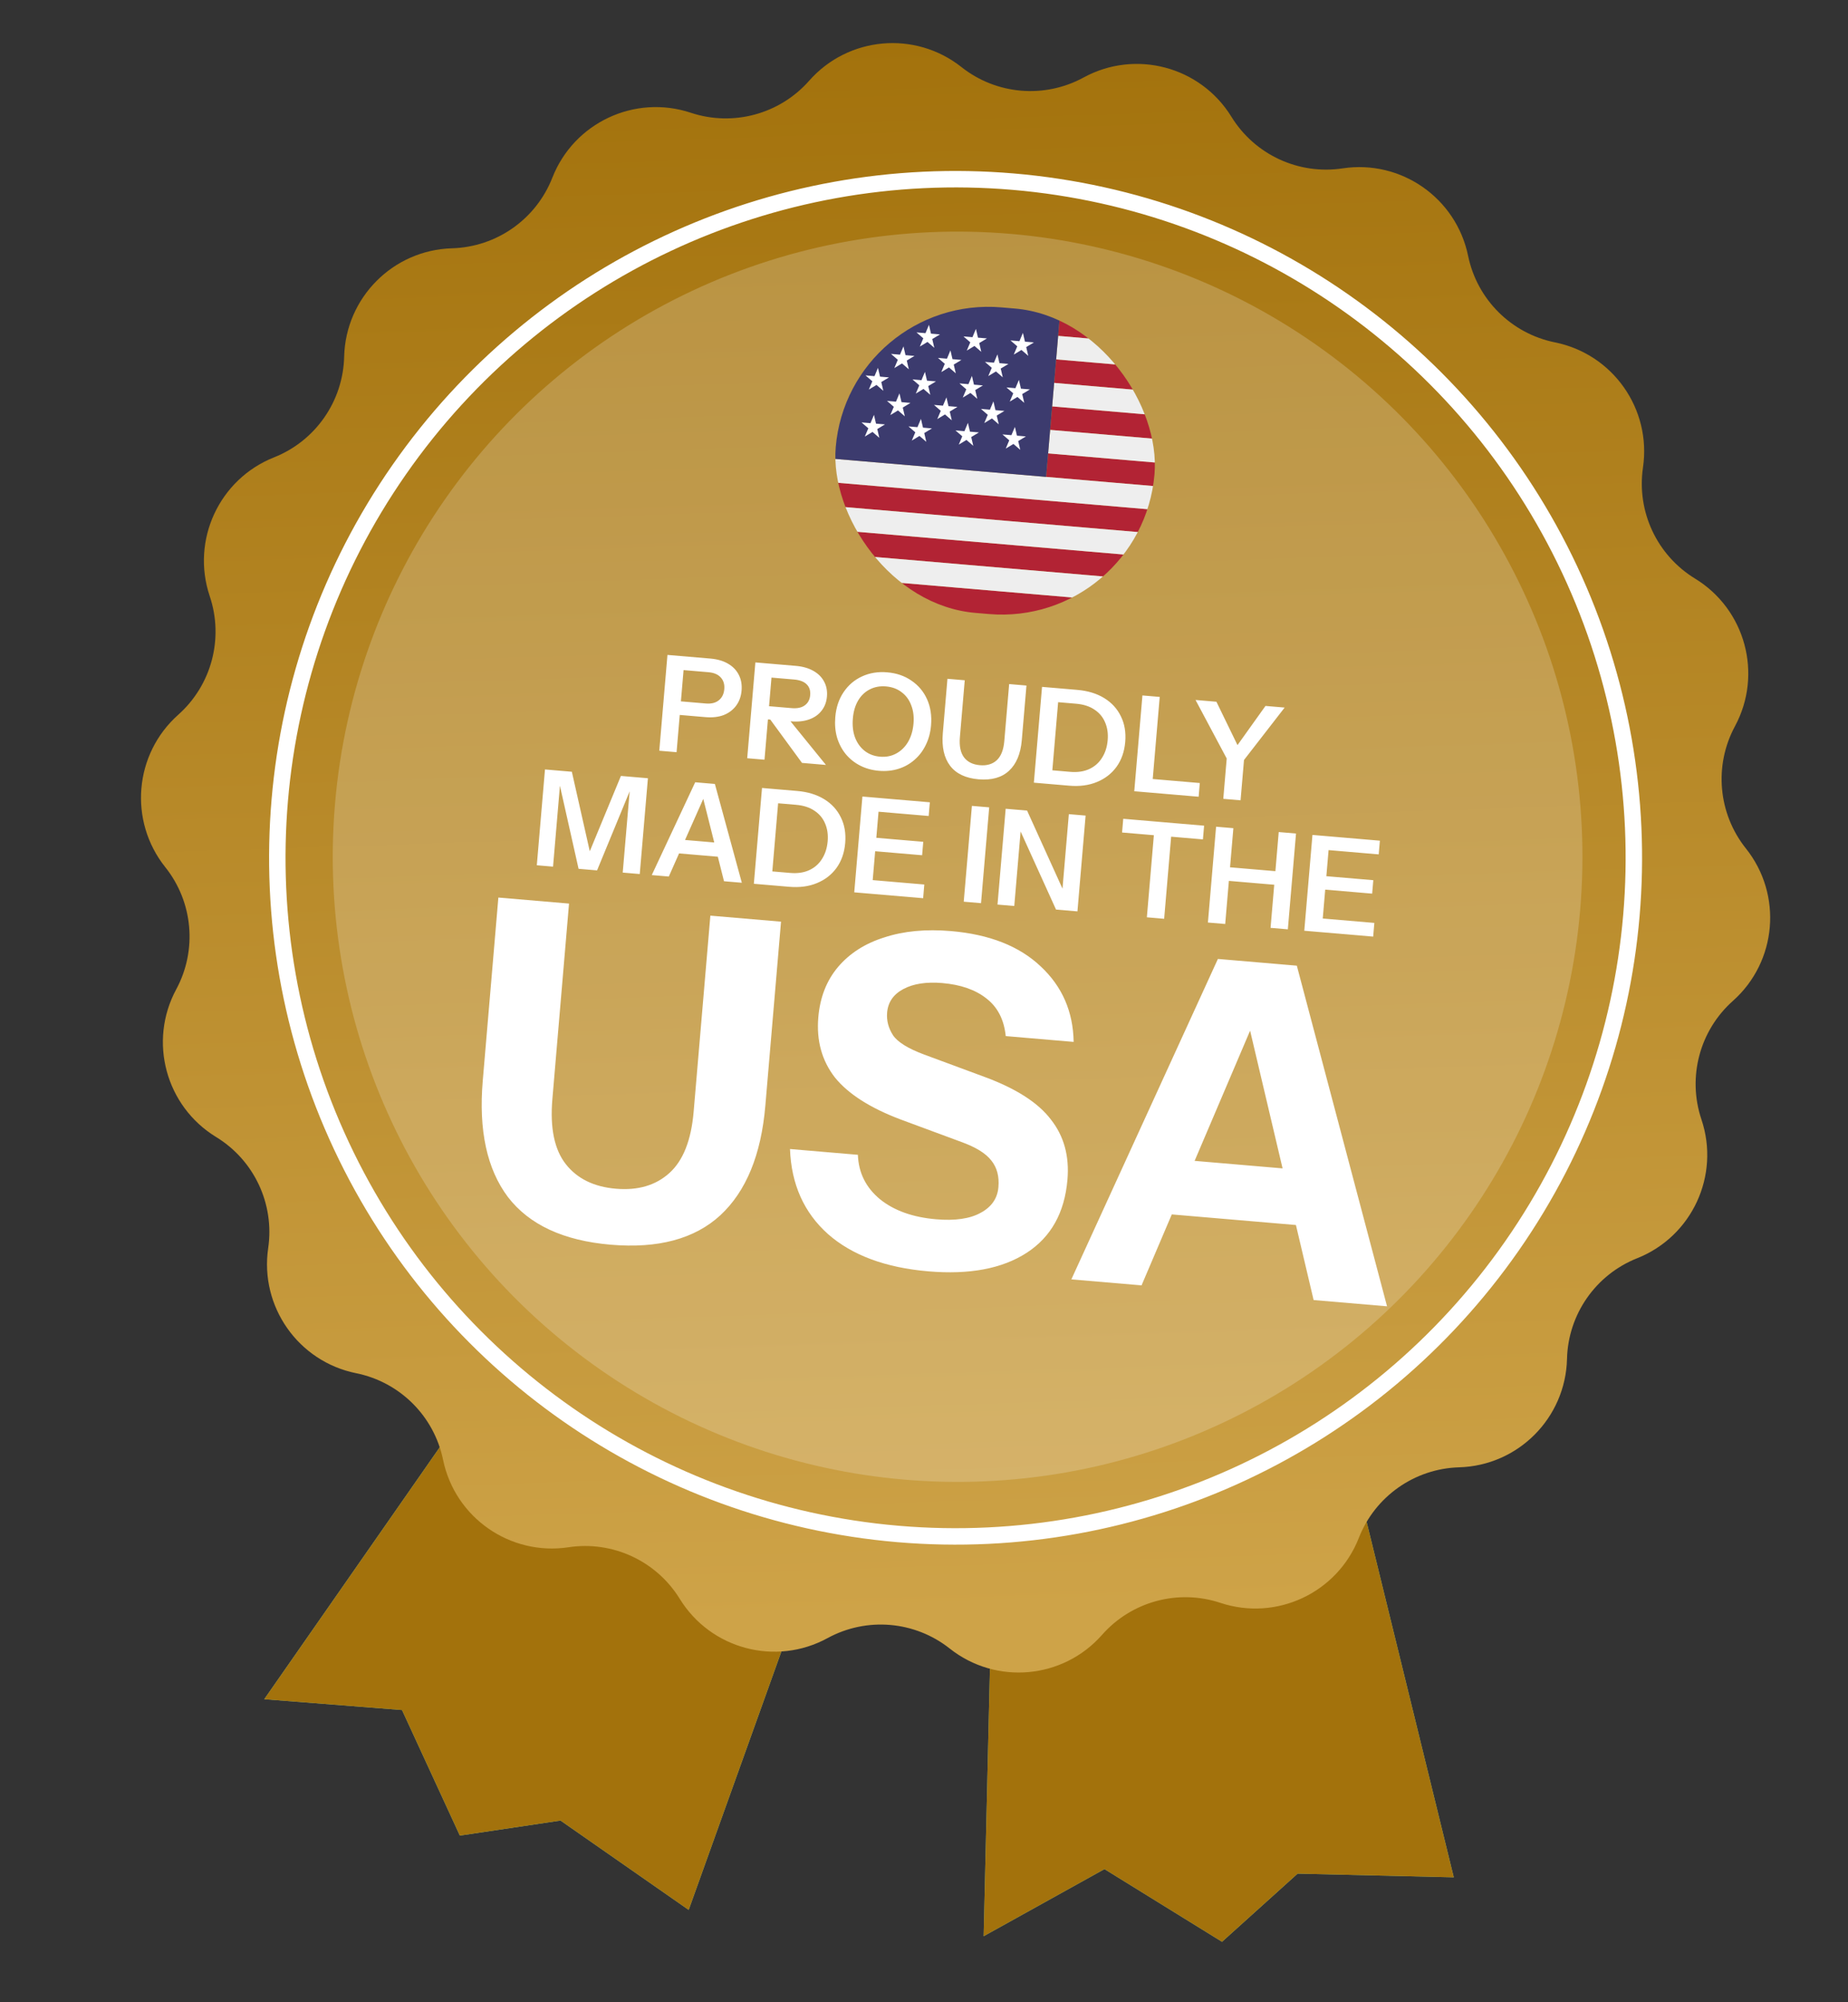 <svg width="193" height="209" viewBox="0 0 193 209" fill="none" xmlns="http://www.w3.org/2000/svg">
<rect x="0" y="0" width="193" height="209" fill="#333333" stroke="none"/>
<g clip-path="url(#clip0_561_156)">
<path d="M27.598 177.373L98.048 76.287L112.489 86.351L71.924 199.369L58.539 190.041L48.026 191.61L41.985 178.504L27.598 177.373Z" fill="#83C495"/>
<path d="M102.73 202.113L105.623 78.933L123.22 79.346L151.829 195.966L135.52 195.582L127.623 202.697L115.348 195.109L102.73 202.113Z" fill="#83C495"/>
<path d="M27.598 177.373L98.048 76.287L112.489 86.351L71.924 199.369L58.539 190.041L48.026 191.61L41.985 178.504L27.598 177.373Z" fill="#A3720C"/>
<path d="M102.73 202.113L105.623 78.933L123.22 79.346L151.829 195.966L135.52 195.582L127.623 202.697L115.348 195.109L102.73 202.113Z" fill="#A3720C"/>
<path d="M140.222 17.575C146.322 16.652 152.078 20.664 153.325 26.707V26.707C154.265 31.265 157.836 34.82 162.398 35.74V35.74C168.447 36.96 172.484 42.699 171.588 48.803V48.803C170.913 53.408 173.053 57.971 177.025 60.395V60.395C182.291 63.61 184.122 70.383 181.192 75.814V75.814C178.983 79.909 179.433 84.929 182.336 88.566V88.566C186.186 93.388 185.589 100.379 180.979 104.48V104.48C177.502 107.573 176.209 112.444 177.693 116.855V116.855C179.661 122.702 176.709 129.068 170.975 131.345V131.345C166.65 133.062 163.768 137.197 163.654 141.849V141.849C163.503 148.017 158.553 152.989 152.385 153.167V153.167C147.734 153.302 143.612 156.202 141.913 160.534V160.534C139.662 166.279 133.31 169.258 127.453 167.316V167.316C123.036 165.851 118.171 167.166 115.093 170.657V170.657C111.013 175.285 104.024 175.912 99.185 172.084V172.084C95.535 169.197 90.514 168.769 86.428 170.996V170.996C81.011 173.95 74.23 172.149 70.992 166.897V166.897C68.549 162.935 63.977 160.815 59.376 161.511V161.511C53.275 162.433 47.519 158.422 46.272 152.379V152.379C45.332 147.821 41.761 144.266 37.199 143.345V143.345C31.151 142.126 27.114 136.387 28.009 130.282V130.282C28.684 125.678 26.545 121.115 22.573 118.69V118.69C17.306 115.475 15.475 108.702 18.405 103.272V103.272C20.614 99.176 20.164 94.157 17.261 90.52V90.52C13.412 85.698 14.008 78.707 18.618 74.606V74.606C22.095 71.513 23.389 66.642 21.904 62.231V62.231C19.937 56.383 22.888 50.018 28.622 47.741V47.741C32.948 46.024 35.829 41.889 35.943 37.237V37.237C36.094 31.069 41.044 26.097 47.212 25.918V25.918C51.864 25.784 55.986 22.884 57.684 18.552V18.552C59.935 12.807 66.288 9.828 72.144 11.77V11.77C76.561 13.234 81.426 11.919 84.504 8.429V8.429C88.585 3.801 95.573 3.174 100.412 7.002V7.002C104.062 9.889 109.083 10.317 113.169 8.089V8.089C118.587 5.136 125.368 6.937 128.606 12.189V12.189C131.048 16.151 135.62 18.27 140.222 17.575V17.575Z" fill="url(#paint0_linear_561_156)"/>
<circle cx="99.799" cy="89.543" r="70.837" transform="rotate(34.874 99.799 89.543)" stroke="white" stroke-width="1.717"/>
<circle cx="100.009" cy="89.434" r="65.256" transform="rotate(4.874 100.009 89.434)" fill="white" fill-opacity="0.2"/>
<path d="M68.854 78.365L69.707 68.364L74.193 68.746C74.924 68.809 75.539 68.987 76.036 69.281C76.543 69.576 76.915 69.963 77.155 70.44C77.403 70.918 77.501 71.468 77.448 72.088C77.396 72.699 77.206 73.224 76.88 73.662C76.553 74.101 76.12 74.428 75.579 74.643C75.039 74.849 74.403 74.92 73.672 74.858L70.588 74.595L70.709 73.178L73.709 73.434C74.283 73.483 74.736 73.372 75.067 73.102C75.407 72.833 75.599 72.443 75.642 71.934C75.685 71.434 75.561 71.027 75.27 70.713C74.989 70.4 74.562 70.219 73.988 70.17L71.39 69.948L70.659 78.519L68.854 78.365ZM78.036 79.148L78.889 69.147L83.111 69.507C83.824 69.568 84.434 69.741 84.942 70.027C85.449 70.312 85.823 70.685 86.064 71.144C86.314 71.603 86.414 72.125 86.364 72.708C86.315 73.282 86.129 73.775 85.804 74.186C85.489 74.597 85.058 74.901 84.509 75.097C83.961 75.292 83.33 75.36 82.617 75.299L79.812 75.06L79.929 73.685L82.679 73.919C83.263 73.969 83.718 73.873 84.047 73.63C84.385 73.388 84.574 73.031 84.614 72.559C84.654 72.087 84.532 71.713 84.248 71.436C83.964 71.151 83.526 70.983 82.934 70.933L80.572 70.731L79.842 79.302L78.036 79.148ZM83.759 79.636L79.736 74.144L81.764 74.317L86.259 79.849L83.759 79.636ZM91.794 80.461C91.071 80.399 90.415 80.217 89.825 79.915C89.236 79.613 88.734 79.211 88.319 78.709C87.914 78.208 87.614 77.632 87.417 76.981C87.231 76.322 87.17 75.612 87.235 74.853C87.321 73.844 87.609 72.978 88.1 72.255C88.592 71.522 89.231 70.975 90.017 70.613C90.813 70.243 91.693 70.099 92.656 70.181C93.638 70.264 94.485 70.556 95.198 71.055C95.921 71.546 96.463 72.194 96.823 72.999C97.183 73.803 97.321 74.71 97.235 75.72C97.17 76.479 96.986 77.163 96.682 77.771C96.388 78.381 95.994 78.897 95.5 79.322C95.016 79.747 94.458 80.058 93.826 80.256C93.193 80.454 92.516 80.522 91.794 80.461ZM91.905 78.987C92.535 79.041 93.099 78.93 93.599 78.656C94.107 78.382 94.519 77.979 94.835 77.446C95.152 76.904 95.341 76.267 95.403 75.536C95.465 74.814 95.385 74.172 95.162 73.612C94.949 73.044 94.615 72.591 94.158 72.254C93.712 71.908 93.17 71.708 92.531 71.653C91.901 71.599 91.332 71.705 90.825 71.969C90.327 72.225 89.926 72.611 89.621 73.126C89.316 73.641 89.132 74.264 89.07 74.996C89.007 75.737 89.081 76.396 89.293 76.973C89.514 77.552 89.847 78.019 90.293 78.374C90.747 78.73 91.285 78.934 91.905 78.987ZM102.196 81.348C100.844 81.232 99.854 80.761 99.225 79.933C98.596 79.105 98.343 77.974 98.465 76.538L98.949 70.857L100.755 71.011L100.248 76.956C100.17 77.873 100.315 78.576 100.684 79.064C101.054 79.543 101.604 79.814 102.336 79.876C103.067 79.939 103.656 79.765 104.101 79.355C104.547 78.936 104.809 78.273 104.886 77.366L105.394 71.407L107.2 71.561L106.714 77.256C106.593 78.682 106.147 79.749 105.378 80.458C104.618 81.167 103.557 81.464 102.196 81.348ZM109.071 81.794L109.194 80.349L111.778 80.57C112.537 80.634 113.198 80.537 113.762 80.277C114.325 80.017 114.769 79.626 115.093 79.103C115.427 78.582 115.623 77.969 115.683 77.265C115.743 76.57 115.651 75.947 115.409 75.395C115.176 74.843 114.804 74.401 114.291 74.068C113.788 73.727 113.153 73.523 112.384 73.458L109.829 73.24L109.952 71.796L112.508 72.013C113.6 72.107 114.537 72.392 115.317 72.868C116.097 73.346 116.677 73.978 117.058 74.766C117.448 75.545 117.601 76.44 117.515 77.449C117.428 78.459 117.126 79.323 116.608 80.044C116.09 80.755 115.406 81.285 114.556 81.632C113.714 81.98 112.752 82.108 111.669 82.015L109.071 81.794ZM107.974 81.7L108.827 71.7L110.632 71.853L109.78 81.854L107.974 81.7ZM118.459 82.594L119.312 72.594L121.118 72.748L120.265 82.749L118.459 82.594ZM119.32 82.668L119.442 81.237L125.304 81.737L125.182 83.168L119.32 82.668ZM127.756 83.387L128.115 79.178L124.858 73.067L127.039 73.252L129.658 78.638L128.685 78.556L132.164 73.689L134.165 73.86L129.92 79.332L129.561 83.541L127.756 83.387ZM56.063 90.321L56.916 80.32L59.722 80.559L61.956 90.46L60.969 90.376L64.847 80.997L67.667 81.237L66.814 91.238L65.036 91.086L65.838 81.683L66.13 81.707L62.355 90.858L60.425 90.693L58.275 81.122L58.553 81.145L57.758 90.466L56.063 90.321ZM68.07 91.345L72.604 81.658L74.16 81.791L69.848 91.497L68.07 91.345ZM75.613 91.988L73.021 81.694L74.66 81.833L77.474 92.147L75.613 91.988ZM70.309 87.576L75.781 88.043L75.658 89.488L70.185 89.021L70.309 87.576ZM79.827 92.347L79.95 90.903L82.534 91.123C83.293 91.188 83.954 91.09 84.517 90.831C85.081 90.571 85.524 90.18 85.849 89.657C86.182 89.135 86.379 88.522 86.439 87.819C86.498 87.124 86.407 86.501 86.165 85.948C85.932 85.397 85.559 84.955 85.047 84.622C84.544 84.28 83.909 84.077 83.14 84.011L80.584 83.793L80.708 82.349L83.263 82.567C84.356 82.66 85.292 82.945 86.073 83.422C86.853 83.899 87.433 84.531 87.814 85.319C88.204 86.099 88.356 86.993 88.27 88.003C88.184 89.012 87.882 89.877 87.364 90.598C86.846 91.309 86.162 91.838 85.311 92.186C84.47 92.534 83.508 92.661 82.424 92.569L79.827 92.347ZM78.73 92.254L79.582 82.253L81.388 82.407L80.535 92.408L78.73 92.254ZM89.215 93.148L90.068 83.147L91.874 83.301L91.021 93.302L89.215 93.148ZM90.076 93.221L90.198 91.791L96.532 92.331L96.41 93.761L90.076 93.221ZM90.455 88.777L90.575 87.374L96.423 87.872L96.303 89.275L90.455 88.777ZM90.807 84.651L90.929 83.221L97.11 83.748L96.988 85.178L90.807 84.651ZM100.65 94.123L101.503 84.122L103.309 84.276L102.456 94.277L100.65 94.123ZM104.177 94.424L105.03 84.423L107.266 84.614L111.4 93.725L110.875 93.806L111.627 84.986L113.378 85.135L112.525 95.136L110.288 94.945L106.154 85.834L106.679 85.753L105.927 94.573L104.177 94.424ZM119.775 95.754L120.506 87.184L117.186 86.901L117.308 85.47L125.753 86.19L125.631 87.621L122.311 87.338L121.581 95.908L119.775 95.754ZM126.151 96.298L127.004 86.297L128.81 86.451L127.957 96.451L126.151 96.298ZM132.694 96.855L133.546 86.855L135.352 87.008L134.499 97.009L132.694 96.855ZM127.517 90.454L134.018 91.008L133.897 92.425L127.396 91.871L127.517 90.454ZM136.216 97.156L137.069 87.155L138.875 87.309L138.022 97.31L136.216 97.156ZM137.077 97.229L137.199 95.799L143.533 96.339L143.411 97.769L137.077 97.229ZM137.456 92.784L137.576 91.382L143.424 91.88L143.304 93.283L137.456 92.784ZM137.808 88.659L137.93 87.228L144.111 87.755L143.989 89.186L137.808 88.659Z" fill="white"/>
<path d="M63.777 129.929C58.857 129.509 55.282 127.853 53.051 124.959C50.854 122.037 49.977 117.988 50.418 112.812L52.048 93.692L59.428 94.321L57.688 114.736C57.431 117.739 57.898 119.999 59.088 121.516C60.278 123.034 62.023 123.89 64.324 124.086C66.624 124.283 68.489 123.734 69.918 122.44C71.348 121.146 72.19 119.013 72.443 116.042L74.188 95.58L81.568 96.209L79.929 115.425C79.493 120.537 77.93 124.346 75.238 126.851C72.549 129.325 68.729 130.351 63.777 129.929ZM96.957 132.71C92.485 132.328 88.991 131.033 86.477 128.823C83.965 126.582 82.64 123.621 82.504 119.941L89.596 120.546C89.662 122.418 90.431 123.964 91.903 125.183C93.379 126.371 95.331 127.068 97.759 127.275C99.74 127.444 101.287 127.222 102.401 126.609C103.547 125.999 104.171 125.103 104.272 123.921C104.367 122.803 104.124 121.881 103.542 121.156C102.963 120.398 101.908 119.745 100.378 119.196L94.108 116.876C90.897 115.669 88.592 114.201 87.195 112.473C85.832 110.716 85.255 108.623 85.462 106.195C85.639 104.118 86.318 102.374 87.501 100.963C88.718 99.522 90.335 98.485 92.352 97.853C94.371 97.188 96.691 96.968 99.31 97.191C103.336 97.534 106.465 98.767 108.697 100.888C110.933 102.977 112.077 105.601 112.129 108.759L105.037 108.154C104.862 106.433 104.185 105.121 103.007 104.216C101.862 103.314 100.33 102.781 98.413 102.617C96.752 102.476 95.399 102.682 94.354 103.237C93.309 103.791 92.741 104.611 92.648 105.698C92.577 106.528 92.783 107.318 93.266 108.067C93.752 108.785 94.838 109.456 96.522 110.083L102.792 112.403C106.099 113.618 108.418 115.103 109.749 116.858C111.114 118.583 111.692 120.676 111.482 123.136C111.188 126.586 109.764 129.136 107.21 130.784C104.656 132.433 101.238 133.075 96.957 132.71ZM111.889 133.549L127.194 100.1L133.52 100.639L119.221 134.174L111.889 133.549ZM137.191 135.706L128.824 100.239L135.437 100.803L144.858 136.36L137.191 135.706ZM119.546 120.734L138.906 122.385L138.416 128.136L119.056 126.485L119.546 120.734Z" fill="white"/>
<g clip-path="url(#clip1_561_156)">
<path d="M131.907 36.888C131.182 35.354 129.703 34.228 127.891 34.074L110.719 32.61L110.51 35.063L131.907 36.888ZM86.55 55.258L130.706 59.023L130.496 61.477L86.341 57.711L86.55 55.258ZM109.464 47.328L131.542 49.211L131.333 51.664L109.255 49.782L109.464 47.328ZM109.883 42.422L131.961 44.305L131.752 46.758L109.674 44.875L109.883 42.422ZM86.968 50.352L131.124 54.117L130.915 56.57L86.759 52.805L86.968 50.352ZM90.829 63.036L125.172 65.964C126.984 66.119 128.632 65.26 129.607 63.872L86.812 60.222C87.538 61.756 89.017 62.881 90.829 63.036ZM110.301 37.516L132.379 39.399L132.17 41.852L110.092 39.969L110.301 37.516Z" fill="#B22334"/>
<path d="M86.353 58.551C86.364 58.667 86.378 58.783 86.396 58.897C86.419 59.023 86.446 59.147 86.478 59.27C86.56 59.597 86.667 59.915 86.809 60.216L86.812 60.222L129.606 63.872L129.609 63.867C129.8 63.593 129.963 63.3 130.094 62.993C130.193 62.769 130.276 62.538 130.341 62.302C130.414 62.037 130.472 61.762 130.496 61.477L86.341 57.711C86.316 57.997 86.327 58.276 86.353 58.551ZM86.759 52.805L130.915 56.57L130.706 59.023L86.55 55.258L86.759 52.805ZM87.177 47.899L86.968 50.352L131.124 54.117L131.333 51.664L109.255 49.782L87.177 47.899ZM109.674 44.875L131.751 46.758L131.542 49.211L109.464 47.328L109.674 44.875ZM110.092 39.969L132.17 41.852L131.961 44.305L109.883 42.422L110.092 39.969ZM88.48 34.474C88.522 34.352 88.575 34.236 88.624 34.12C88.572 34.236 88.523 34.354 88.48 34.474ZM110.301 37.516L132.379 39.399C132.403 39.113 132.393 38.833 132.365 38.557C132.343 38.313 132.3 38.072 132.238 37.835C132.16 37.509 132.05 37.191 131.907 36.888L110.51 35.063L110.301 37.516Z" fill="#EEEEEE"/>
<path d="M110.719 32.61L93.548 31.146C92.247 31.035 90.955 31.445 89.956 32.287C88.957 33.128 88.334 34.332 88.223 35.633L87.177 47.899L109.255 49.782L110.719 32.61Z" fill="#3C3B6E"/>
<path d="M90.81 34.28L91.521 34.895L91.156 35.76L91.96 35.275L92.671 35.889L92.457 34.975L93.262 34.489L92.325 34.409L92.112 33.494L91.747 34.36L90.81 34.28ZM93.054 36.942L93.765 37.558L93.4 38.422L94.204 37.937L94.915 38.551L94.701 37.638L95.506 37.151L94.569 37.072L94.356 36.156L93.991 37.022L93.054 36.942ZM97.96 37.361L98.671 37.976L98.306 38.841L99.11 38.356L99.821 38.97L99.607 38.056L100.412 37.57L99.475 37.49L99.262 36.575L98.897 37.441L97.96 37.361ZM102.867 37.779L103.578 38.394L103.212 39.259L104.016 38.774L104.727 39.388L104.514 38.474L105.318 37.988L104.381 37.908L104.168 36.993L103.804 37.859L102.867 37.779ZM92.636 41.849L93.347 42.464L92.982 43.328L93.785 42.843L94.496 43.458L94.283 42.544L95.088 42.058L94.151 41.978L93.937 41.062L93.573 41.928L92.636 41.849ZM97.542 42.267L98.253 42.882L97.888 43.747L98.692 43.262L99.403 43.876L99.189 42.962L99.994 42.476L99.057 42.396L98.843 41.481L98.479 42.347L97.542 42.267ZM102.448 42.685L103.159 43.301L102.794 44.165L103.598 43.68L104.309 44.294L104.095 43.38L104.9 42.894L103.963 42.814L103.75 41.899L103.385 42.765L102.448 42.685ZM95.716 34.698L96.427 35.314L96.062 36.178L96.866 35.693L97.577 36.307L97.363 35.394L98.168 34.907L97.231 34.828L97.018 33.912L96.654 34.778L95.716 34.698ZM100.623 35.117L101.334 35.732L100.968 36.597L101.772 36.112L102.483 36.726L102.27 35.812L103.075 35.326L102.137 35.246L101.924 34.331L101.56 35.197L100.623 35.117ZM105.529 35.535L106.24 36.151L105.875 37.015L106.678 36.53L107.389 37.144L107.176 36.23L107.981 35.744L107.044 35.664L106.83 34.749L106.466 35.615L105.529 35.535ZM90.392 39.186L91.103 39.802L90.738 40.666L91.541 40.181L92.252 40.795L92.039 39.881L92.844 39.395L91.907 39.315L91.693 38.4L91.329 39.266L90.392 39.186ZM95.644 41.084L96.448 40.6L97.159 41.214L96.945 40.3L97.75 39.814L96.813 39.734L96.599 38.819L96.235 39.684L95.298 39.605L96.009 40.22L95.644 41.084ZM100.204 40.023L100.915 40.638L100.55 41.503L101.354 41.018L102.065 41.632L101.851 40.718L102.656 40.232L101.719 40.152L101.506 39.237L101.141 40.103L100.204 40.023ZM105.111 40.441L105.822 41.057L105.456 41.921L106.26 41.436L106.971 42.05L106.757 41.136L107.562 40.65L106.625 40.571L106.412 39.655L106.048 40.521L105.111 40.441ZM89.974 44.093L90.685 44.708L90.319 45.572L91.123 45.087L91.834 45.702L91.621 44.788L92.425 44.301L91.488 44.222L91.275 43.306L90.911 44.172L89.974 44.093ZM95.225 45.991L96.029 45.506L96.74 46.12L96.527 45.206L97.332 44.72L96.395 44.64L96.181 43.725L95.817 44.591L94.88 44.511L95.591 45.126L95.225 45.991ZM99.786 44.929L100.497 45.544L100.132 46.409L100.935 45.924L101.647 46.538L101.433 45.624L102.238 45.138L101.301 45.058L101.087 44.143L100.723 45.009L99.786 44.929ZM104.692 45.347L105.403 45.963L105.038 46.827L105.842 46.343L106.553 46.957L106.339 46.043L107.144 45.557L106.207 45.477L105.993 44.562L105.629 45.427L104.692 45.347Z" fill="white"/>
</g>
</g>
<defs>
<linearGradient id="paint0_linear_561_156" x1="92.186" y1="4.315" x2="97.575" y2="168.507" gradientUnits="userSpaceOnUse">
<stop stop-color="#A3720C"/>
<stop offset="1" stop-color="#CEA348"/>
</linearGradient>
<clipPath id="clip0_561_156">
<rect width="193" height="209" fill="white"/>
</clipPath>
<clipPath id="clip1_561_156">
<rect x="88.642" y="30.727" width="33.411" height="32.006" rx="16.003" transform="rotate(4.874 88.642 30.727)" fill="white"/>
</clipPath>
</defs>
</svg>
